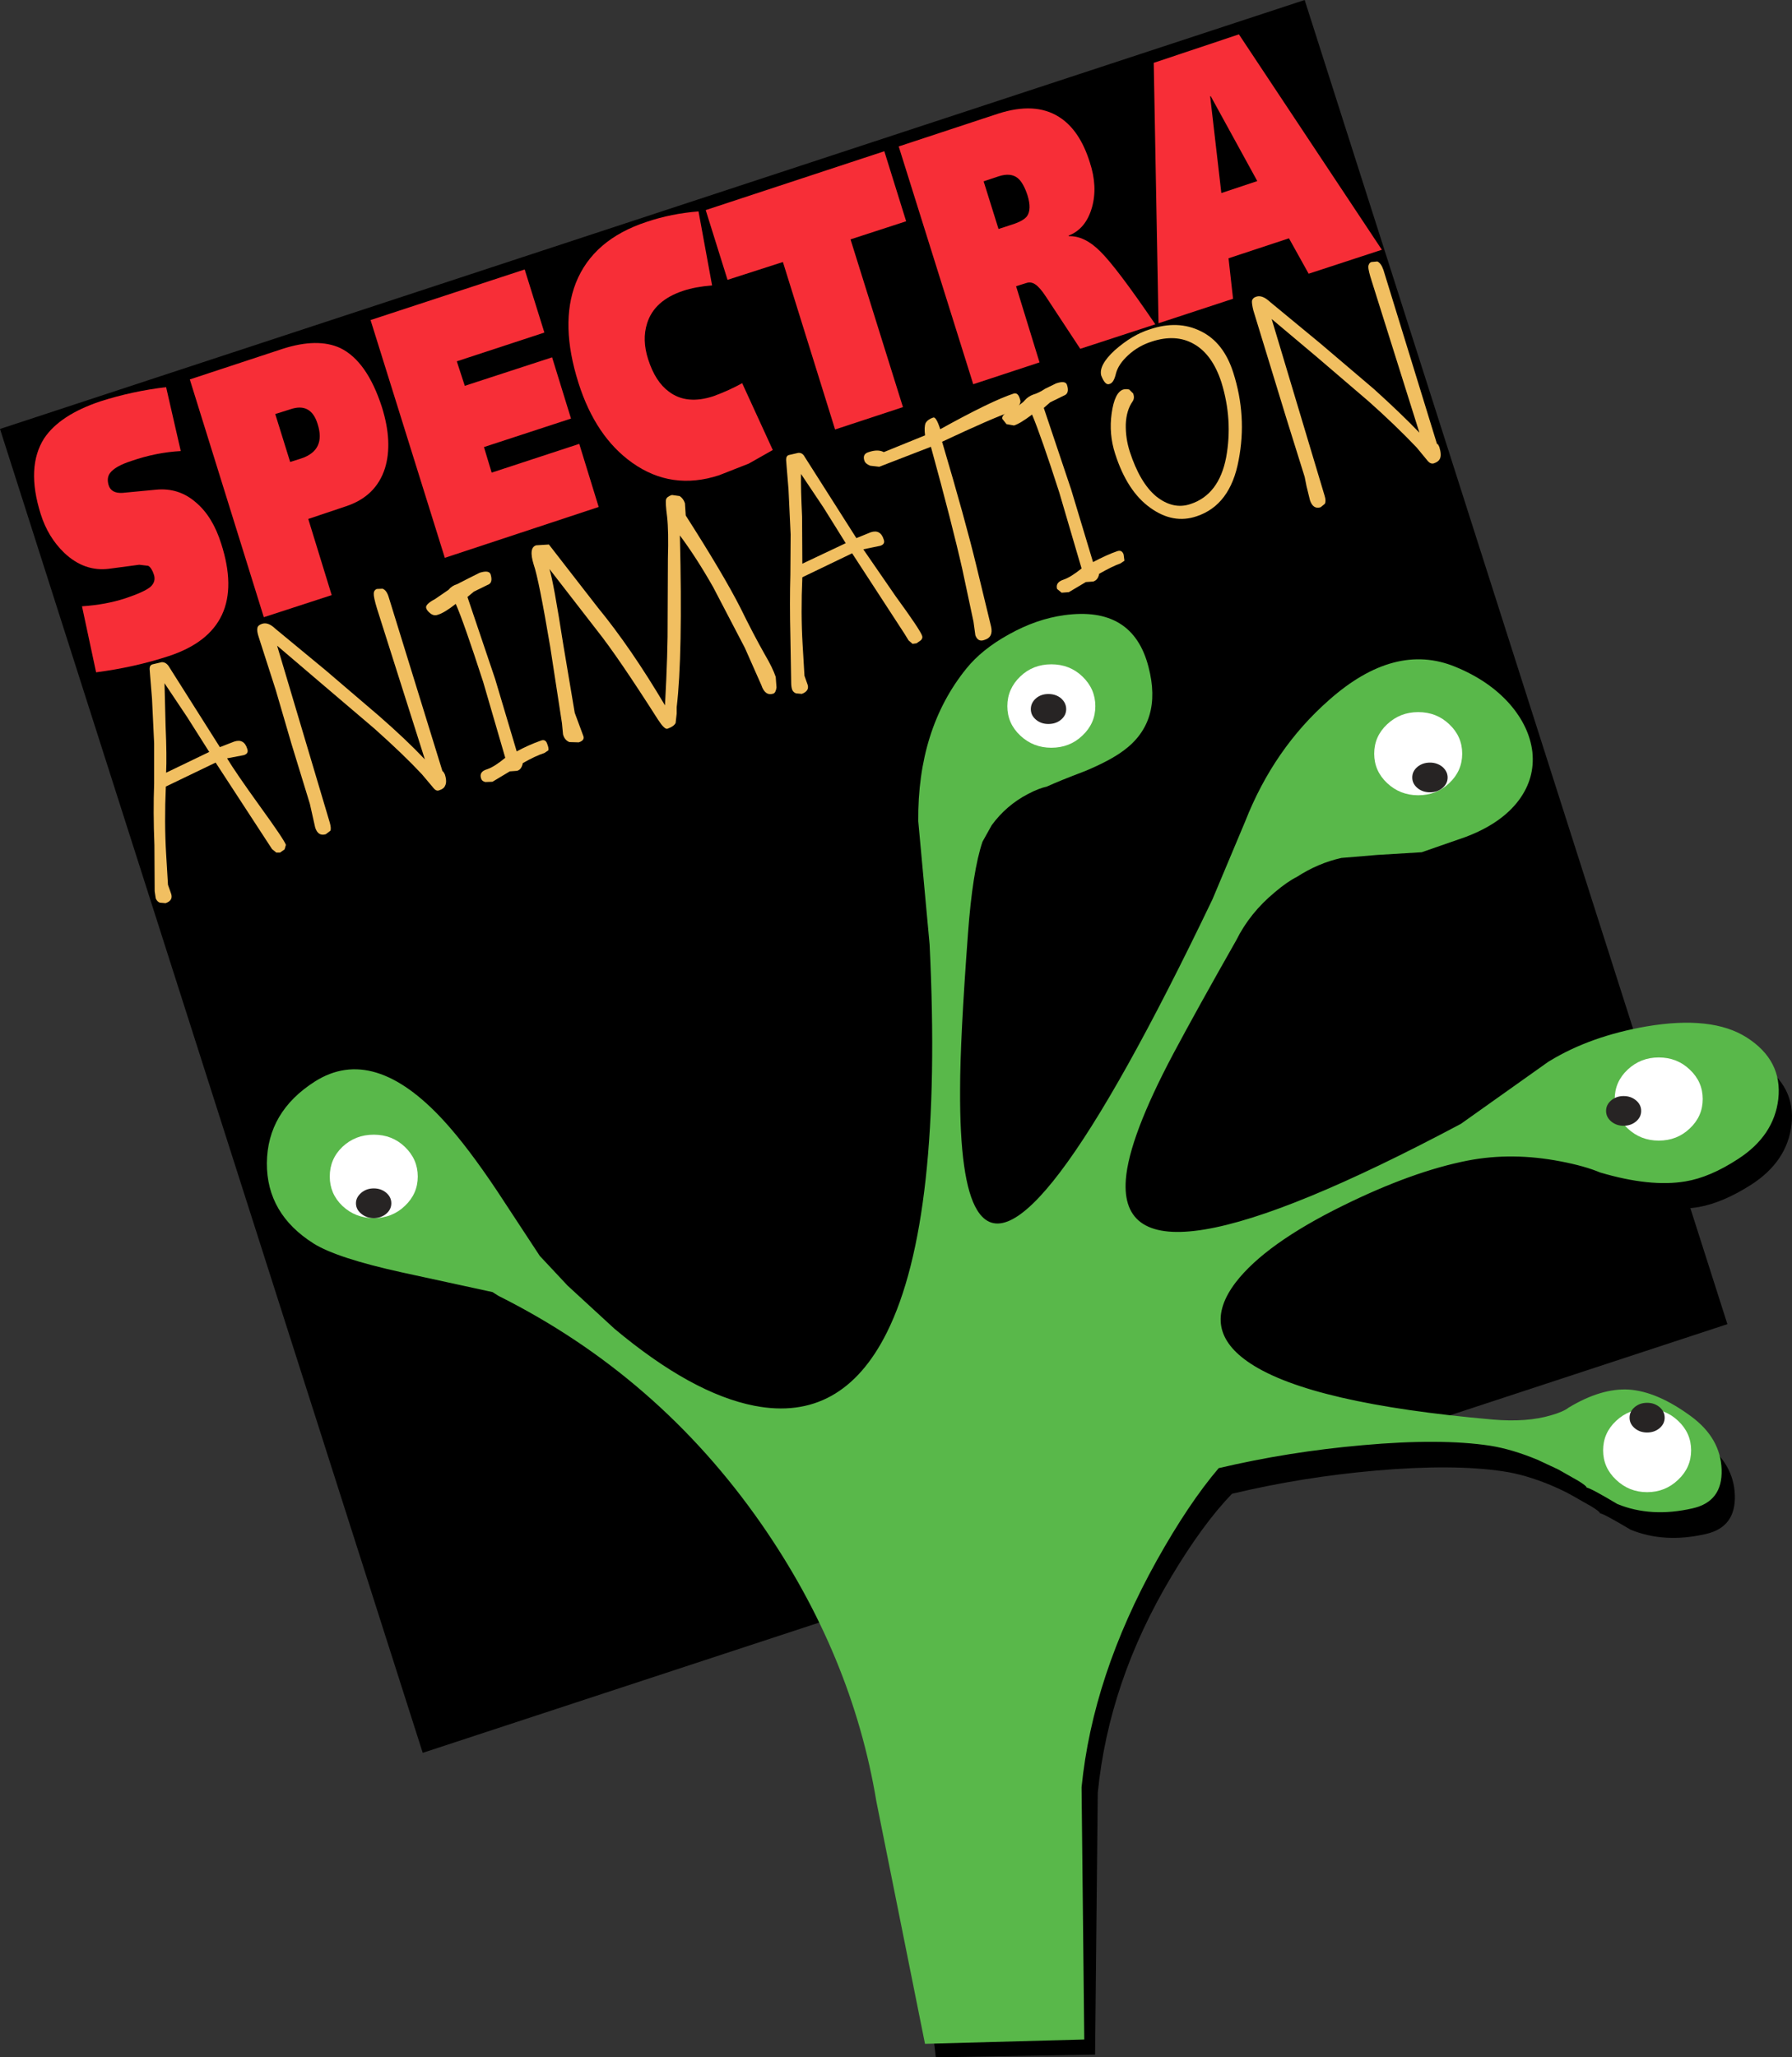 <svg version="1.1" xmlns="http://www.w3.org/2000/svg" xmlns:xlink="http://www.w3.org/1999/xlink" width="1011.424" height="1160.888" viewBox="0,0,1011.424,1160.888"><rect x="0" y="0" width="1011.424" height="1160.888" fill="#333333" stroke="none"/><g transform="translate(265.712,400.444)"><g data-paper-data="{&quot;isPaintingLayer&quot;:true}" fill-rule="evenodd" stroke="none" stroke-width="1" stroke-linecap="butt" stroke-linejoin="miter" stroke-miterlimit="10" stroke-dasharray="" stroke-dashoffset="0" style="mix-blend-mode: normal"><path d="M709.247,346.739l-736.365,241.899l-238.594,-747.033l736.365,-242.05l238.594,747.183" fill="#000000"/><path d="M-204.411,-126.692c1.002,3.205 3.656,4.658 7.963,4.357l18.931,-1.803c8.514,-0.801 15.976,1.603 22.387,7.212c6.31,5.309 11.068,13.072 14.274,23.288c10.417,32.353 0.551,53.488 -29.599,63.405c-12.821,4.207 -26.494,7.262 -41.018,9.165l-7.963,-37.261c9.015,-0.601 17.178,-2.103 24.49,-4.507c6.911,-2.304 11.569,-4.407 13.973,-6.31c2.304,-2.003 3.005,-4.357 2.103,-7.062c-0.801,-2.504 -1.853,-4.157 -3.155,-4.958l-5.108,-0.601l-16.978,2.254c-9.315,1.202 -17.779,-1.803 -25.392,-9.015c-6.11,-5.91 -10.517,-13.172 -13.222,-21.786c-5.609,-17.729 -4.958,-32.003 1.953,-42.821c5.91,-8.815 16.527,-15.776 31.853,-20.884c11.92,-3.806 24.24,-6.461 36.961,-7.963l8.264,36.059c-9.215,0.501 -18.48,2.354 -27.796,5.559c-6.21,2.003 -10.267,4.307 -12.17,6.911c-1.302,1.803 -1.553,4.057 -0.751,6.761" fill="#f72e37"/><path d="M-101.942,-139.764l6.16,-1.953c9.416,-3.105 12.521,-9.616 9.315,-19.532c-2.504,-8.113 -7.613,-10.868 -15.325,-8.264l-8.564,2.704l8.414,27.045M-48.453,-136.158c-3.406,10.617 -10.818,17.779 -22.237,21.485l-21.035,7.062l13.222,42.971l-38.313,12.471l-41.769,-134.171l52.437,-17.279c13.122,-4.207 23.94,-4.357 32.454,-0.451c10.117,4.908 17.98,16.077 23.589,33.505c4.107,13.222 4.658,24.691 1.653,34.407" fill="#f72e37"/><path d="M61.228,-149.981l10.968,35.609l-86.843,28.697l-41.919,-134.171l86.994,-28.547l11.118,35.609l-49.432,16.227l4.507,13.823l49.281,-16.077l10.668,34.557l-49.131,16.077l4.357,14.424l49.432,-16.227" fill="#f72e37"/><path d="M100.142,-197.609c2.704,8.414 6.611,14.474 11.719,18.18c6.611,5.008 14.975,5.86 25.091,2.554c6.01,-2.204 11.419,-4.658 16.227,-7.362l17.279,37.712l-13.522,7.663l-16.828,6.611c-17.829,5.81 -34.156,3.456 -48.981,-7.062c-13.823,-9.816 -23.94,-24.841 -30.35,-45.074c-7.012,-22.137 -7.512,-40.918 -1.502,-56.343c6.511,-16.427 19.883,-27.946 40.116,-34.557c9.215,-3.105 18.931,-5.058 29.148,-5.86l7.663,41.769c-6.31,0.501 -11.719,1.502 -16.227,3.005c-10.918,3.606 -17.729,9.716 -20.434,18.33c-2.003,6.21 -1.803,13.022 0.601,20.434" fill="#f72e37"/><path d="M245.732,-275.588l-31.402,10.217l29.599,94.656l-38.313,12.621l-29.449,-94.506l-31.252,10.067l-12.32,-39.365l100.816,-33.205l12.32,39.515" fill="#f72e37"/><path d="M350.605,-283.401c-2.304,8.113 -6.711,13.422 -13.222,15.926l0.15,0.301c5.91,-0.2 11.819,2.654 17.729,8.564c6.21,6.11 16.577,19.833 31.101,41.168l-42.37,13.823l-19.382,-29.449c-2.304,-3.506 -4.307,-5.81 -6.01,-6.911c-1.603,-1.102 -3.305,-1.352 -5.108,-0.751l-5.709,1.803l13.222,42.971l-37.412,12.32l-42.069,-134.171l56.042,-18.48c13.923,-4.507 25.392,-3.906 34.407,1.803c7.813,4.908 13.622,13.472 17.429,25.692c3.005,9.115 3.406,17.579 1.202,25.392M289.455,-298.125l8.414,26.894l7.813,-2.554c4.107,-1.302 6.861,-2.855 8.264,-4.658c1.803,-2.604 1.903,-6.511 0.301,-11.719c-1.603,-4.908 -3.506,-8.214 -5.709,-9.916c-2.604,-2.003 -6.11,-2.304 -10.517,-0.901l-8.564,2.855" fill="#f72e37"/><path d="M472.907,-245.989l-11.118,-19.983l-34.106,11.269l2.554,22.838l-42.069,13.823l-2.704,-146.943l48.079,-16.077l80.683,121.551l-41.318,13.522M423.626,-291.514l20.284,-6.761l-26.293,-47.929l-0.301,0.15l6.31,54.54" fill="#f72e37"/><path d="M-126.131,22.204c0.601,1.703 -0.05,2.855 -1.953,3.456l-9.466,1.803c3.205,5.309 9.315,14.223 18.33,26.744c9.215,12.721 14.173,20.083 14.875,22.086l-0.751,2.554l-2.554,1.803h-2.103l-2.404,-1.953l-31.853,-48.831l-28.096,13.522c-0.601,13.522 -0.551,26.143 0.15,37.863l1.052,17.579l1.803,5.108c0.801,2.504 -0.25,4.257 -3.155,5.259l-3.305,-0.301c-1.002,-0.401 -1.753,-1.202 -2.254,-2.404l-0.601,-4.057l-0.15,-25.993c-0.501,-12.621 -0.551,-24.19 -0.15,-34.707v-22.687l-1.202,-25.242l-1.052,-12.921l-0.301,-3.906c0,-1.402 0.551,-2.254 1.653,-2.554l5.108,-1.202c1.502,-0.1 2.805,0.601 3.906,2.103l28.998,45.826l8.113,-3.155c3.706,-1.202 6.16,0.2 7.362,4.207M-172.258,8.982c0.501,11.519 0.601,20.384 0.301,26.594l24.34,-11.719l-12.471,-19.682l-12.771,-19.082l0.601,23.889" fill="#f1bf61"/><path d="M-17.803,45.492c-1.102,0.501 -2.204,0.05 -3.305,-1.352l-6.461,-7.663c-6.911,-7.412 -15.876,-16.026 -26.894,-25.843l-29.298,-24.941l-25.542,-21.786l29.749,99.915c0.601,2.204 0.701,3.706 0.301,4.507l-2.554,1.953c-2.905,0.901 -4.908,-0.351 -6.01,-3.756l-3.005,-13.372l-10.367,-33.806l-8.865,-30.35l-9.616,-29.899c-0.801,-2.404 -1.052,-4.157 -0.751,-5.259c0.2,-1.002 1.052,-1.753 2.554,-2.254c2.304,-0.801 4.808,0.1 7.512,2.704l28.547,23.589l30.05,25.692c10.217,8.915 18.831,17.078 25.843,24.49l-27.045,-85.191c-1.302,-4.307 -1.903,-7.112 -1.803,-8.414c0,-1.202 0.551,-2.053 1.653,-2.554l3.305,-0.15c1.502,0.501 2.654,2.053 3.456,4.658l30.35,98.262l0.451,0.301l0.901,1.502c0.901,2.805 0.952,4.958 0.15,6.461c-0.501,1.202 -1.603,2.053 -3.305,2.554" fill="#f1bf61"/><path d="M-1.876,-63.588l15.626,46.276l12.17,40.867c4.407,-2.404 9.015,-4.457 13.823,-6.16c1.703,-0.601 2.855,0.1 3.456,2.103c0.601,1.502 0.801,2.654 0.601,3.456l-2.254,1.502c-3.406,1.102 -7.462,3.005 -12.17,5.709c-0.501,2.504 -1.603,3.957 -3.305,4.357l-4.057,0.301l-9.766,5.86l-4.057,0.15c-1.302,-0.301 -2.103,-1.002 -2.404,-2.103c-0.801,-2.504 0.351,-4.207 3.456,-5.108c2.704,-0.901 6.11,-3.055 10.217,-6.461l-12.471,-42.821c-7.412,-22.838 -12.571,-37.512 -15.476,-44.023c-4.307,3.406 -7.713,5.459 -10.217,6.16c-1.402,0.501 -2.755,0.25 -4.057,-0.751c-1.302,-1.002 -2.103,-2.003 -2.404,-3.005c-0.501,-1.402 1.152,-3.105 4.958,-5.108l7.663,-5.259c1.202,-1.502 2.805,-2.554 4.808,-3.155l6.761,-3.456l6.01,-3.005c3.506,-1.102 5.559,-0.801 6.16,0.901c1.002,3.305 0.401,5.309 -1.803,6.01l-7.663,3.756l-3.606,3.005" fill="#f1bf61"/><path d="M121.327,-109.564c14.223,22.237 24.49,39.565 30.801,51.986c4.908,10.017 9.516,18.831 13.823,26.444c2.905,4.908 4.958,9.115 6.16,12.621l0.451,6.01c-0.301,2.003 -0.901,3.155 -1.803,3.456c-3.105,1.002 -5.359,-0.601 -6.761,-4.808l-9.315,-21.035l-17.88,-34.257c-6.31,-11.118 -12.571,-20.834 -18.781,-29.148c1.102,45.375 0.501,77.678 -1.803,96.91v3.606l-0.601,5.259c-0.601,1.302 -2.154,2.404 -4.658,3.305c-1.102,0.301 -2.855,-1.402 -5.259,-5.108c-15.125,-23.739 -26.594,-40.517 -34.407,-50.333l-26.894,-34.707c1.502,4.608 4.107,18.831 7.813,42.67l6.461,38.463l4.958,13.372c0.401,1.502 -0.501,2.604 -2.704,3.305l-5.259,-0.15c-1.803,-0.701 -3.005,-2.154 -3.606,-4.357l-0.601,-6.31l-6.611,-42.971c-4.307,-25.542 -7.412,-41.018 -9.315,-46.427c-2.003,-6.411 -1.553,-10.067 1.352,-10.968l7.212,-0.451l11.419,14.724l16.227,20.884c12.421,15.125 25.041,33.505 37.863,55.141c1.102,-19.933 1.603,-36.26 1.502,-48.981l0.15,-33.956c0.301,-10.217 0.15,-18.03 -0.451,-23.439c-0.701,-5.409 -0.901,-8.664 -0.601,-9.766c0.301,-1.102 1.402,-1.953 3.305,-2.554l4.357,0.601c1.402,0.901 2.404,2.254 3.005,4.057l0.451,6.911" fill="#f1bf61"/><path d="M188.488,-142.619l29.148,45.826l8.113,-3.305c3.706,-1.202 6.16,0.2 7.362,4.207c0.601,1.703 -0.1,2.855 -2.103,3.456l-4.357,0.901l-5.108,1.052l18.33,26.594c9.215,12.621 14.173,20.033 14.875,22.237c0.301,0.801 0.1,1.603 -0.601,2.404l-2.554,1.803l-2.254,0.301l-2.254,-1.953l-2.404,-3.906l-29.449,-45.225l-28.096,13.522c-0.601,13.522 -0.551,26.143 0.15,37.863l1.052,17.729l1.803,5.108c0.701,2.304 -0.401,4.007 -3.305,5.108l-3.305,-0.301c-1.202,-0.501 -1.953,-1.302 -2.254,-2.404c-0.301,-1.002 -0.451,-2.354 -0.451,-4.057l-0.451,-25.993c-0.301,-12.421 -0.301,-23.99 0,-34.707l0.15,-22.537l-1.202,-25.392l-1.052,-12.771l-0.301,-3.906c0,-1.502 0.501,-2.404 1.502,-2.704l5.259,-1.202c1.603,-0.2 2.855,0.551 3.756,2.254M211.626,-93.938l-12.471,-19.983l-12.771,-19.082c-0.1,5.609 0.1,13.622 0.601,24.04l0.15,26.594l24.49,-11.569" fill="#f1bf61"/><path d="M264.964,-158.244c19.132,-10.617 32.954,-17.329 41.468,-20.133c1.703,-0.501 2.905,0.651 3.606,3.456c0.501,1.202 0.05,2.554 -1.352,4.057c-1.302,1.502 -2.654,2.454 -4.057,2.855c-6.511,2.204 -19.382,7.813 -38.614,16.828c8.815,29.749 15.275,53.138 19.382,70.166l8.264,34.106c0.901,4.007 -0.301,6.511 -3.606,7.512c-2.504,1.002 -4.257,0.15 -5.259,-2.554l-1.052,-7.663l-6.31,-29.599c-3.806,-16.928 -9.716,-39.966 -17.729,-69.114l-29.148,11.269l-5.108,-0.601c-1.803,-0.701 -2.905,-1.653 -3.305,-2.855c-0.801,-2.504 0,-4.107 2.404,-4.808c3.506,-1.202 6.361,-1.202 8.564,0l23.288,-9.466c-0.401,-3.105 -0.301,-5.409 0.301,-6.911c0.801,-1.402 2.254,-2.454 4.357,-3.155c1.102,-0.301 2.404,1.903 3.906,6.611" fill="#f1bf61"/><path d="M327.017,-173.419l-3.606,3.155l15.476,46.126l12.32,40.867c5.309,-2.805 9.866,-4.858 13.673,-6.16c1.803,-0.601 3.005,0.05 3.606,1.953l0.451,3.456l-2.254,1.502c-2.905,1.002 -6.911,2.955 -12.02,5.86c-0.401,2.304 -1.502,3.756 -3.305,4.357l-4.207,0.301l-9.616,5.709l-4.057,0.301l-2.554,-2.103c-0.701,-2.504 0.501,-4.257 3.606,-5.259c2.704,-0.901 6.11,-3.005 10.217,-6.31l-12.621,-42.971c-6.811,-21.135 -11.92,-35.759 -15.325,-43.872c-4.507,3.406 -7.913,5.459 -10.217,6.16l-4.207,-0.751l-2.404,-3.005c-0.401,-1.502 1.302,-3.205 5.108,-5.108c4.007,-2.204 6.511,-3.957 7.512,-5.259c1.302,-1.502 2.905,-2.604 4.808,-3.305c2.103,-0.601 4.357,-1.703 6.761,-3.305l6.16,-3.005c3.506,-1.202 5.559,-0.952 6.16,0.751c1.102,3.305 0.501,5.359 -1.803,6.16l-7.663,3.756" fill="#f1bf61"/><path d="M383.209,-214.587c10.617,-3.606 20.233,-3.255 28.848,1.052c8.614,4.207 14.724,12.02 18.33,23.439c5.209,16.327 6.21,32.754 3.005,49.281c-3.105,16.928 -11.018,27.495 -23.739,31.702c-8.815,3.005 -17.529,1.402 -26.143,-4.808c-8.714,-6.21 -15.325,-16.377 -19.833,-30.5c-2.404,-7.412 -3.055,-15.025 -1.953,-22.838c1.102,-7.813 3.255,-12.27 6.461,-13.372c1.202,-0.301 2.354,-0.301 3.456,0l2.254,2.254c0.601,1.703 0.501,3.155 -0.301,4.357c-2.404,3.406 -3.706,7.763 -3.906,13.072c-0.1,5.209 0.651,10.317 2.254,15.325c3.806,11.719 8.764,20.133 14.875,25.242c6.411,5.108 12.871,6.561 19.382,4.357c10.718,-3.506 17.429,-12.27 20.133,-26.293c2.604,-14.123 1.703,-28.297 -2.704,-42.52c-3.406,-10.417 -8.564,-17.579 -15.476,-21.485c-6.811,-3.906 -14.774,-4.357 -23.889,-1.352c-5.008,1.603 -9.416,4.157 -13.222,7.663c-3.706,3.406 -6.01,6.861 -6.911,10.367c-0.801,3.506 -2.003,5.459 -3.606,5.86c-1.603,0.701 -3.155,-0.851 -4.658,-4.658c-1.102,-3.906 1.452,-8.714 7.663,-14.424c6.611,-5.81 13.172,-9.716 19.682,-11.719" fill="#f1bf61"/><path d="M506.563,-250.046c0.2,-1.402 0.801,-2.254 1.803,-2.554l3.305,-0.301c1.402,0.601 2.554,2.204 3.456,4.808l30.2,98.112l0.601,0.301l0.751,1.502c0.901,3.005 1.002,5.209 0.301,6.611c-0.501,1.102 -1.603,1.953 -3.305,2.554c-1.202,0.401 -2.354,0 -3.456,-1.202l-6.31,-7.663c-8.113,-8.514 -17.128,-17.178 -27.045,-25.993l-29.298,-25.091l-25.542,-21.485l29.899,99.765c0.601,1.903 0.651,3.406 0.15,4.507l-2.404,1.953c-2.805,0.901 -4.808,-0.401 -6.01,-3.906l-1.953,-7.963l-1.052,-5.259l-10.517,-33.656l-18.48,-60.4c-0.601,-2.504 -0.851,-4.257 -0.751,-5.259c0.301,-1.202 1.152,-2.003 2.554,-2.404c2.204,-0.701 4.758,0.301 7.663,3.005l28.397,23.439l30.2,25.692c10.317,9.315 18.881,17.529 25.692,24.641l-26.894,-85.491c-1.302,-4.007 -1.953,-6.761 -1.953,-8.264" fill="#f1bf61"/><path d="M491.92,8.844c24.683,-21.737 48.4,-27.933 71.153,-18.588c12.697,5.18 22.956,12.189 30.777,21.026c7.415,8.532 11.681,17.572 12.798,27.12c2.336,21.635 -10.31,37.583 -37.938,47.842l-24.378,8.532l-25.292,1.676l-20.112,1.524c-8.735,2.031 -17.115,5.587 -25.14,10.665c-3.657,1.93 -7.821,4.825 -12.494,8.685c-9.446,7.923 -16.709,17.014 -21.788,27.273c-14.728,25.901 -26.562,47.232 -35.5,63.992c-16.658,31.387 -25.597,55.053 -26.816,71.001c-3.657,48.045 59.37,37.583 189.081,-31.387l49.365,-35.043l0.762,-0.457c15.236,-9.446 33.469,-15.947 54.698,-19.502c24.479,-4.165 43.321,-2.082 56.526,6.247c13.509,8.634 19.452,20.213 17.826,34.738c-1.625,13.814 -9.192,25.089 -22.702,33.824c-10.665,6.806 -20.569,11.021 -29.711,12.646c-13.205,2.235 -29.253,0.559 -48.146,-5.028c-5.79,-2.438 -13.205,-4.571 -22.245,-6.399c-18.283,-3.555 -35.754,-3.707 -52.412,-0.457c-20.823,4.165 -44.185,12.595 -70.086,25.292c-29.457,14.525 -49.772,29.05 -60.945,43.575c-13.713,17.776 -11.021,33.012 8.075,45.709c22.956,15.135 68.614,25.648 136.973,31.539c12.9,1.117 23.921,0.356 33.062,-2.285c4.571,-1.32 7.821,-2.743 9.751,-4.266c12.291,-7.415 23.616,-10.818 33.977,-10.208c10.767,0.711 22.55,5.79 35.348,15.236c10.97,8.126 16.658,18.08 17.064,29.863c0.406,12.087 -5.079,19.401 -16.455,21.94c-15.541,3.555 -29.66,2.743 -42.357,-2.438c-10.056,-5.993 -15.846,-9.091 -17.369,-9.294c0,-0.609 -1.574,-1.879 -4.723,-3.809l-11.275,-6.399c-3.047,-1.727 -6.958,-3.606 -11.732,-5.637c-9.548,-3.961 -18.436,-6.552 -26.663,-7.77c-18.69,-2.844 -42.712,-2.996 -72.067,-0.457c-27.831,2.438 -54.901,6.806 -81.209,13.103c-10.97,11.376 -22.346,26.917 -34.129,46.623c-23.565,39.411 -37.43,80.091 -41.595,122.042l-1.524,147.791l-89.893,1.524l-15.084,-129.812c-10.869,-36.567 -27.984,-75.876 -51.346,-117.928c-46.724,-84.002 -101.371,-139.513 -163.941,-166.531l-3.2,-2.285l-55.764,-11.579c-27.628,-5.688 -45.759,-11.224 -54.393,-16.607c-17.674,-11.173 -26.46,-26.359 -26.359,-45.556c0.203,-19.198 9.243,-34.485 27.12,-45.861c22.143,-14.017 46.42,-6.602 72.829,22.245c8.939,9.751 18.994,23.007 30.168,39.766l23.921,36.262l15.693,16.912l26.511,24.378c29.152,24.276 55.46,38.7 78.923,43.271c32.91,6.399 57.847,-7.364 74.81,-41.29c21.127,-42.56 29.152,-115.592 24.073,-219.096l-6.399,-69.325c-0.305,-34.637 8.735,-63.332 27.12,-86.084c5.993,-7.313 14.017,-13.763 24.073,-19.35c10.462,-5.79 20.874,-9.396 31.234,-10.818c25.8,-3.657 41.646,6.044 47.537,29.101c5.383,20.721 0.66,36.516 -14.17,47.384c-5.079,3.758 -12.24,7.567 -21.483,11.427c-10.157,3.86 -17.42,6.806 -21.788,8.837c-2.946,0.609 -6.45,1.981 -10.513,4.114c-8.228,4.266 -15.084,10.107 -20.569,17.522l-5.18,9.294c-3.758,11.072 -6.501,28.492 -8.228,52.26c-2.946,39.512 -4.419,68.715 -4.419,87.608c-0.203,34.637 2.996,57.339 9.599,68.106c18.182,29.964 62.468,-28.492 132.859,-175.368l18.436,-44.033c10.767,-27.425 26.562,-50.279 47.384,-68.563" fill="#000000"/><path d="M484.454,-5.478c24.683,-21.838 48.4,-28.085 71.153,-18.741c12.697,5.18 22.956,12.189 30.777,21.026c7.415,8.532 11.681,17.572 12.798,27.12c1.016,9.853 -1.524,18.893 -7.618,27.12c-6.602,8.837 -16.709,15.795 -30.32,20.874l-24.53,8.532l-25.14,1.524l-20.112,1.676c-8.735,1.93 -17.115,5.485 -25.14,10.665c-3.657,1.828 -7.821,4.723 -12.494,8.685c-9.446,7.821 -16.709,16.861 -21.788,27.12c-14.728,25.901 -26.562,47.232 -35.5,63.992c-16.658,31.387 -25.597,55.053 -26.816,71.001c-3.657,48.045 59.37,37.583 189.081,-31.387l49.365,-35.043l0.762,-0.457c15.338,-9.345 33.57,-15.846 54.698,-19.502c24.581,-4.165 43.423,-2.082 56.526,6.247c13.509,8.634 19.452,20.213 17.826,34.738c-1.625,13.814 -9.192,25.089 -22.702,33.824c-10.564,6.907 -20.467,11.122 -29.711,12.646c-13.205,2.235 -29.253,0.559 -48.146,-5.028c-5.79,-2.438 -13.205,-4.52 -22.245,-6.247c-18.283,-3.555 -35.805,-3.707 -52.565,-0.457c-20.721,4.063 -44.083,12.494 -70.086,25.292c-29.355,14.424 -49.619,28.898 -60.792,43.423c-13.611,17.877 -10.869,33.113 8.228,45.709c22.854,15.135 68.461,25.698 136.821,31.691c12.9,1.117 23.921,0.305 33.062,-2.438c4.571,-1.32 7.821,-2.743 9.751,-4.266c12.291,-7.415 23.616,-10.818 33.977,-10.208c10.767,0.711 22.55,5.79 35.348,15.236c10.97,8.126 16.658,18.08 17.064,29.863c0.406,12.087 -5.079,19.401 -16.455,21.94c-15.541,3.555 -29.66,2.743 -42.357,-2.438c-10.056,-5.993 -15.846,-9.091 -17.369,-9.294c0,-0.609 -1.574,-1.879 -4.723,-3.809l-11.275,-6.399l-11.732,-5.485c-9.548,-3.961 -18.436,-6.602 -26.663,-7.923c-18.69,-2.844 -42.712,-2.946 -72.067,-0.305c-27.831,2.438 -54.901,6.755 -81.209,12.951c-11.275,13.205 -22.956,30.625 -35.043,52.26c-24.073,43.271 -38.192,85.881 -42.357,127.831l1.524,142.306l-89.893,2.438l-27.425,-136.668c-9.142,-55.256 -30.777,-107.466 -64.906,-156.628c-38.801,-55.764 -88.268,-98.68 -148.4,-128.746l-3.352,-2.133l-51.193,-11.122c-24.479,-5.383 -41.087,-10.818 -49.822,-16.303c-17.674,-11.173 -26.46,-26.308 -26.359,-45.404c0.203,-19.299 9.243,-34.637 27.12,-46.013c22.143,-14.017 46.42,-6.602 72.829,22.245c8.939,9.751 18.994,23.007 30.168,39.766l23.921,36.414l15.693,16.76l26.511,24.378c29.152,24.378 55.46,38.852 78.923,43.423c32.91,6.399 57.847,-7.415 74.81,-41.442c21.127,-42.458 29.152,-115.439 24.073,-218.944l-6.399,-69.477c-0.305,-34.637 8.735,-63.332 27.12,-86.084c5.891,-7.313 13.916,-13.763 24.073,-19.35c10.361,-5.79 20.772,-9.396 31.234,-10.818c25.8,-3.555 41.646,6.196 47.537,29.253c5.383,20.62 0.66,36.364 -14.17,47.232c-5.079,3.758 -12.24,7.567 -21.483,11.427c-10.157,3.86 -17.42,6.806 -21.788,8.837c-2.946,0.609 -6.45,1.981 -10.513,4.114c-8.228,4.266 -15.084,10.157 -20.569,17.674l-5.18,9.294c-3.758,11.072 -6.501,28.492 -8.228,52.26c-2.946,39.512 -4.419,68.664 -4.419,87.456c-0.203,34.637 2.996,57.339 9.599,68.106c18.182,29.964 62.468,-28.492 132.859,-175.368l18.436,-43.88c10.767,-27.425 26.562,-50.279 47.384,-68.563" fill="#59b84a"/><path d="M-37.232,246.68c4.876,4.672 7.313,10.259 7.313,16.76c0,6.501 -2.438,12.037 -7.313,16.607c-4.774,4.571 -10.615,6.856 -17.522,6.856c-6.907,0 -12.798,-2.285 -17.674,-6.856c-4.774,-4.571 -7.161,-10.107 -7.161,-16.607c0,-6.602 2.387,-12.189 7.161,-16.76c4.876,-4.571 10.767,-6.856 17.674,-6.856c6.907,0 12.748,2.285 17.522,6.856" fill="#ffffff"/><path d="M-44.85,278.524c0,2.336 -0.965,4.317 -2.895,5.942c-1.93,1.625 -4.266,2.438 -7.009,2.438c-2.743,0 -5.079,-0.813 -7.009,-2.438c-2.031,-1.625 -3.047,-3.606 -3.047,-5.942c0,-2.235 1.016,-4.215 3.047,-5.942c1.93,-1.625 4.266,-2.438 7.009,-2.438c2.743,0 5.079,0.813 7.009,2.438c1.93,1.625 2.895,3.606 2.895,5.942" fill="#272424"/><path d="M352.509,-1.974c0,6.501 -2.438,12.037 -7.313,16.607c-4.774,4.571 -10.615,6.856 -17.522,6.856c-6.806,0 -12.646,-2.285 -17.522,-6.856c-4.876,-4.571 -7.313,-10.107 -7.313,-16.607c0,-6.501 2.438,-12.087 7.313,-16.76c4.774,-4.571 10.615,-6.856 17.522,-6.856c6.907,0 12.748,2.285 17.522,6.856c4.876,4.672 7.313,10.259 7.313,16.76" fill="#ffffff"/><path d="M336.054,-0.298c0,2.336 -0.965,4.317 -2.895,5.942c-1.93,1.625 -4.317,2.438 -7.161,2.438c-2.743,0 -5.079,-0.813 -7.009,-2.438c-1.93,-1.625 -2.895,-3.606 -2.895,-5.942c0,-2.336 0.965,-4.368 2.895,-6.095c1.93,-1.625 4.266,-2.438 7.009,-2.438c2.844,0 5.231,0.813 7.161,2.438c1.93,1.727 2.895,3.758 2.895,6.095" fill="#272424"/><path d="M552.255,8.234c4.876,4.571 7.313,10.107 7.313,16.607c0,6.501 -2.438,12.037 -7.313,16.607c-4.774,4.571 -10.615,6.856 -17.522,6.856c-6.806,0 -12.646,-2.285 -17.522,-6.856c-4.876,-4.571 -7.313,-10.107 -7.313,-16.607c0,-6.501 2.438,-12.037 7.313,-16.607c4.876,-4.571 10.716,-6.856 17.522,-6.856c6.907,0 12.748,2.285 17.522,6.856" fill="#ffffff"/><path d="M551.341,38.25c0,2.336 -0.965,4.317 -2.895,5.942c-1.93,1.625 -4.266,2.438 -7.009,2.438c-2.844,0 -5.231,-0.813 -7.161,-2.438c-1.93,-1.625 -2.895,-3.606 -2.895,-5.942c0,-2.336 0.965,-4.317 2.895,-5.942c1.93,-1.625 4.317,-2.438 7.161,-2.438c2.641,0 4.977,0.813 7.009,2.438c1.93,1.727 2.895,3.707 2.895,5.942" fill="#272424"/><path d="M695.323,219.712c0,6.501 -2.438,12.037 -7.313,16.607c-4.774,4.571 -10.615,6.856 -17.522,6.856c-6.806,0 -12.646,-2.285 -17.522,-6.856c-4.876,-4.571 -7.313,-10.107 -7.313,-16.607c0,-6.501 2.438,-12.037 7.313,-16.607c4.876,-4.571 10.716,-6.856 17.522,-6.856c6.907,0 12.748,2.285 17.522,6.856c4.876,4.571 7.313,10.107 7.313,16.607" fill="#ffffff"/><path d="M660.584,226.416c0,2.336 -0.965,4.317 -2.895,5.942c-1.93,1.625 -4.266,2.438 -7.009,2.438c-2.743,0 -5.079,-0.813 -7.009,-2.438c-1.93,-1.625 -2.895,-3.606 -2.895,-5.942c0,-2.336 0.965,-4.317 2.895,-5.942c1.93,-1.625 4.266,-2.438 7.009,-2.438c2.743,0 5.079,0.813 7.009,2.438c1.93,1.625 2.895,3.606 2.895,5.942" fill="#272424"/><path d="M688.771,417.935c0,6.501 -2.438,12.037 -7.313,16.607c-4.876,4.672 -10.716,7.009 -17.522,7.009c-6.806,0 -12.646,-2.336 -17.522,-7.009c-4.876,-4.571 -7.313,-10.107 -7.313,-16.607c0,-6.501 2.438,-12.037 7.313,-16.607c4.876,-4.571 10.716,-6.856 17.522,-6.856c6.907,0 12.748,2.285 17.522,6.856c4.876,4.571 7.313,10.107 7.313,16.607" fill="#ffffff"/><path d="M673.84,399.499c0,2.336 -0.965,4.317 -2.895,5.942c-1.93,1.625 -4.266,2.438 -7.009,2.438c-2.743,0 -5.079,-0.813 -7.009,-2.438c-1.93,-1.625 -2.895,-3.606 -2.895,-5.942c0,-2.336 0.965,-4.317 2.895,-5.942c1.93,-1.625 4.266,-2.438 7.009,-2.438c2.743,0 5.079,0.813 7.009,2.438c1.93,1.625 2.895,3.606 2.895,5.942" fill="#272424"/></g></g></svg>